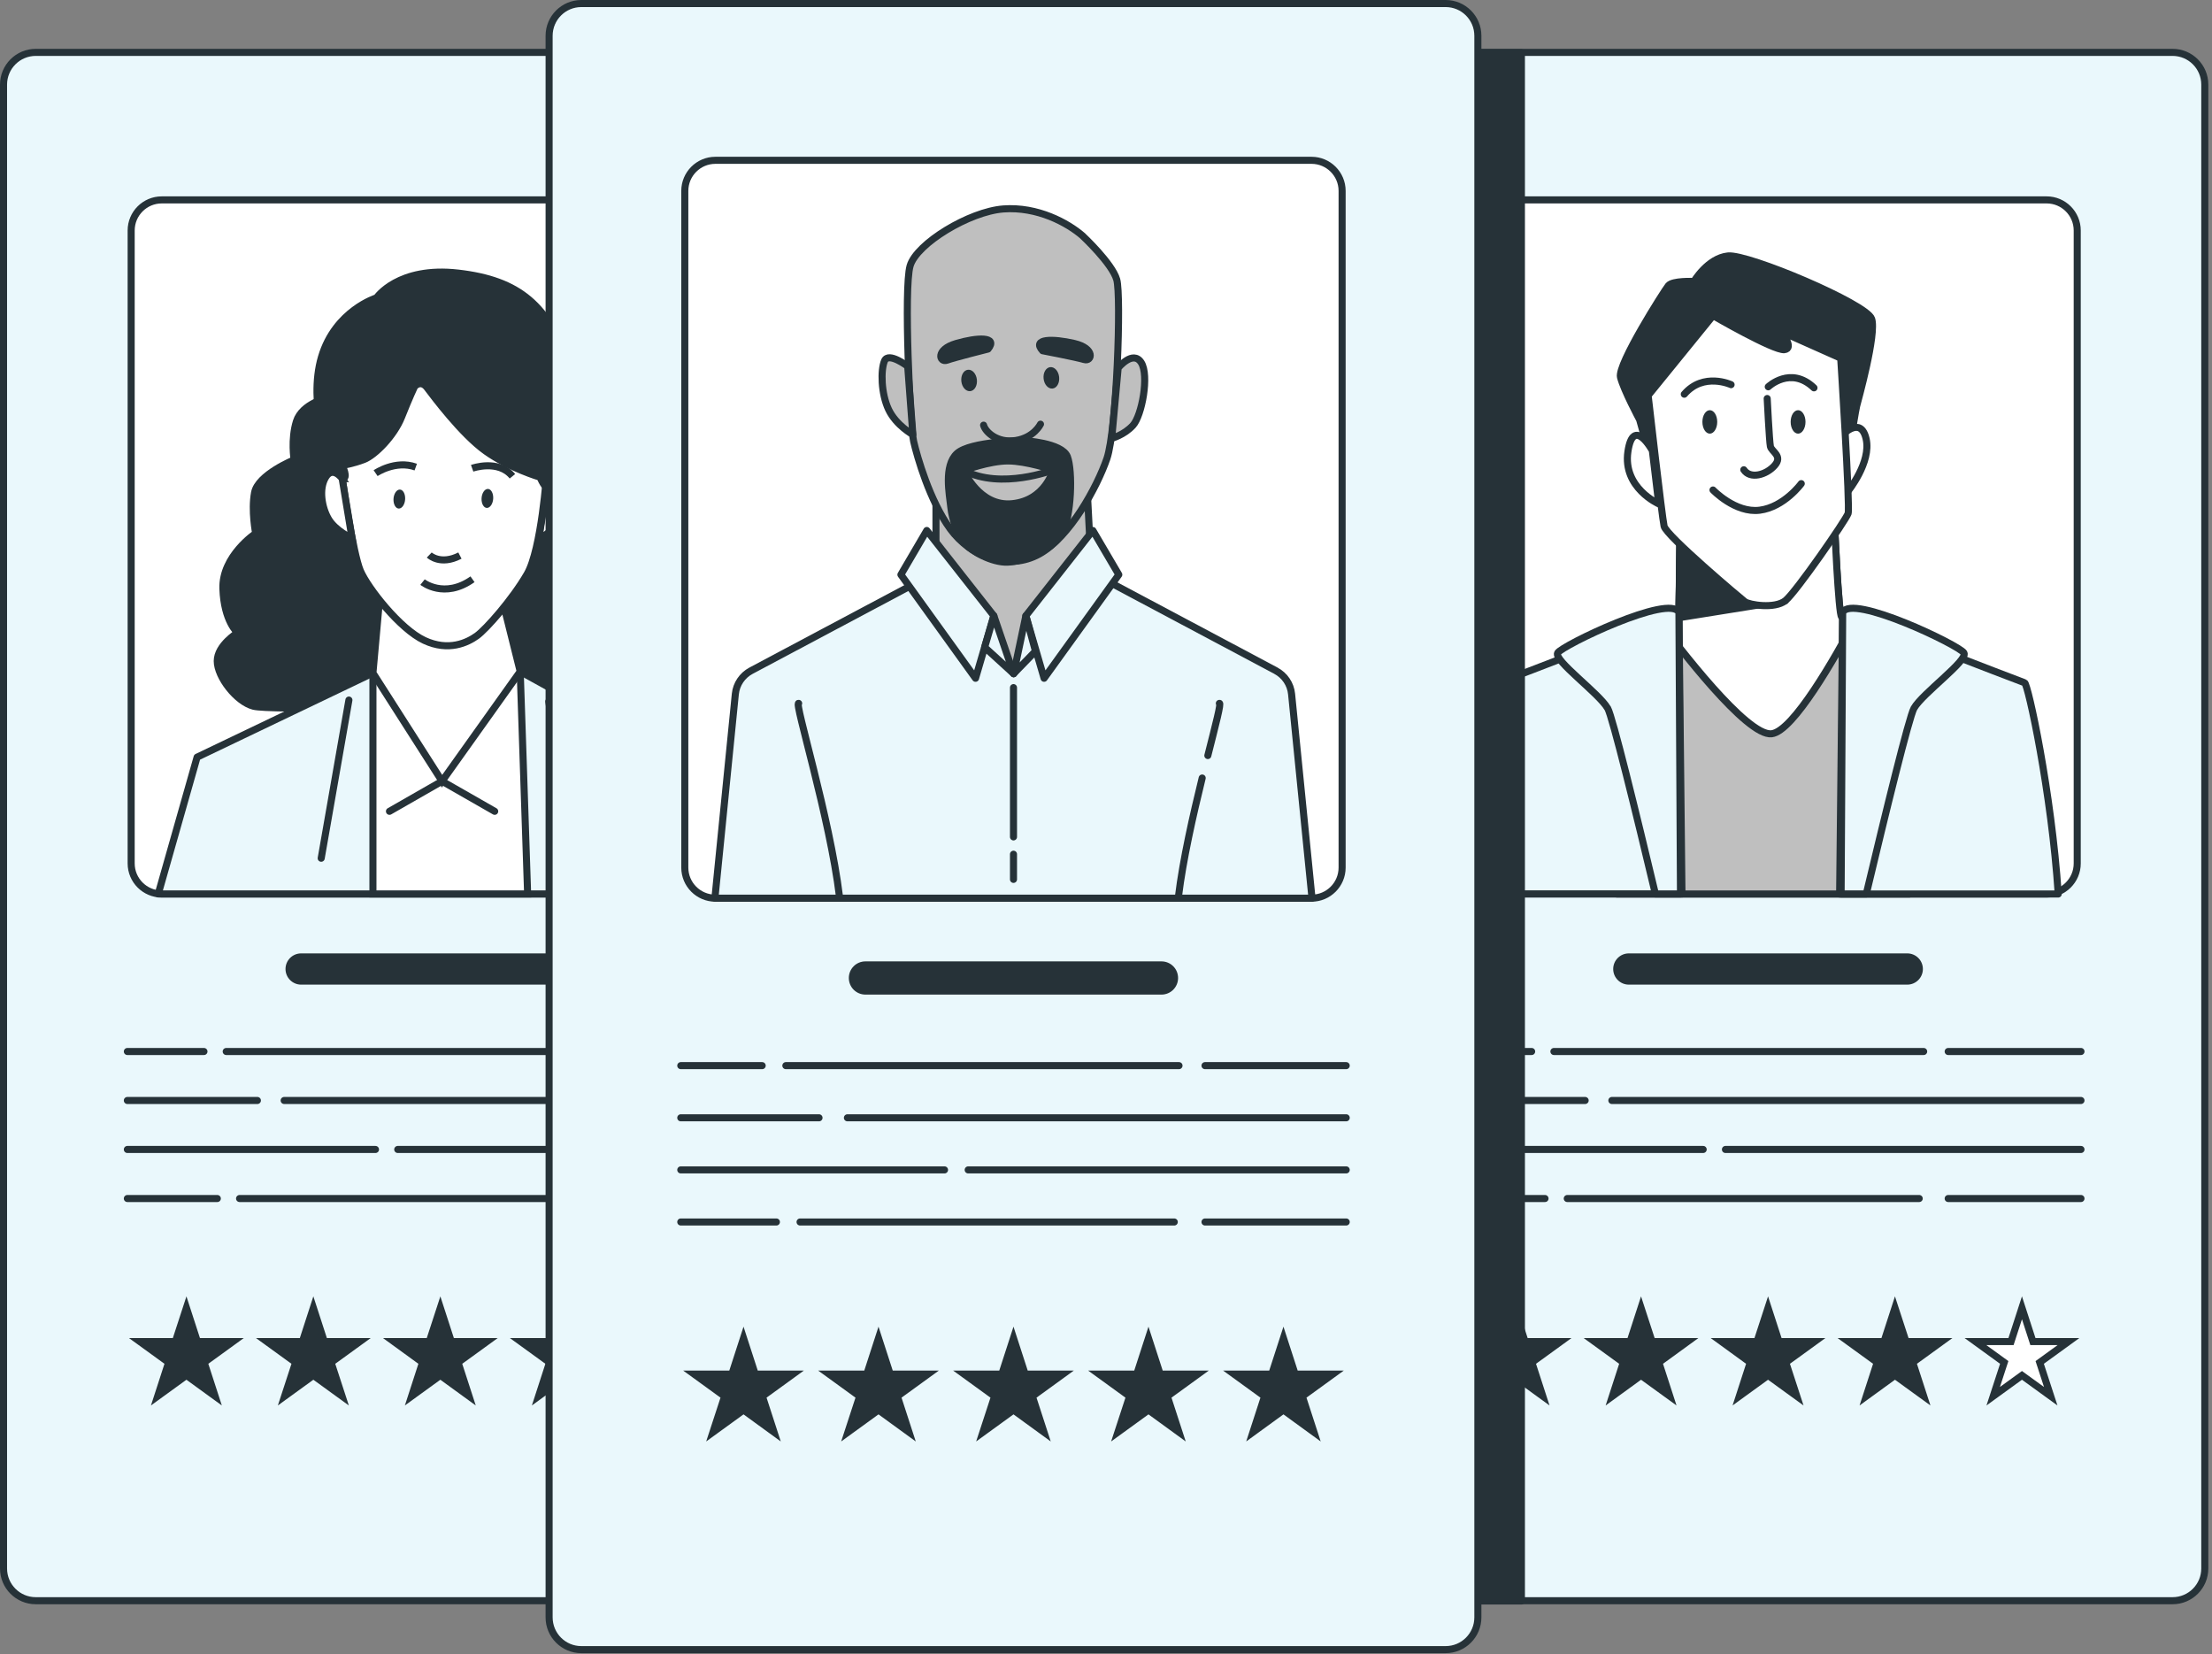 <?xml version="1.0" encoding="UTF-8"?>
<svg xmlns="http://www.w3.org/2000/svg" width="313" height="234" viewBox="0 0 313 234" fill="none">
  <rect x="0" y="0" width="313" height="234" fill="#808080" stroke="none"/>
  <g clip-path="url(#clip0_208_490)">
    <path d="M307.42 7.41H192.93C190.412 7.41 188.37 9.452 188.37 11.97V221.9C188.37 224.418 190.412 226.46 192.93 226.46H307.42C309.939 226.46 311.98 224.418 311.98 221.9V11.97C311.98 9.452 309.939 7.41 307.42 7.41Z" fill="#EAF8FC" stroke="#263238" stroke-linecap="round" stroke-linejoin="round"></path>
    <path d="M289.6 28.28H210.77C208.379 28.28 206.44 30.219 206.44 32.61V122.15C206.44 124.541 208.379 126.48 210.77 126.48H289.6C291.991 126.48 293.93 124.541 293.93 122.15V32.61C293.93 30.219 291.991 28.28 289.6 28.28Z" fill="white" stroke="#263238" stroke-miterlimit="10"></path>
    <path d="M269.88 139.3H230.48C229.26 139.3 228.27 138.31 228.27 137.09C228.27 135.87 229.26 134.88 230.48 134.88H269.88C271.1 134.88 272.09 135.87 272.09 137.09C272.09 138.31 271.1 139.3 269.88 139.3Z" fill="#263238"></path>
    <path d="M275.67 148.76H294.46" stroke="#263238" stroke-linecap="round" stroke-linejoin="round"></path>
    <path d="M219.88 148.76H272.2" stroke="#263238" stroke-linecap="round" stroke-linejoin="round"></path>
    <path d="M205.89 148.76H216.73" stroke="#263238" stroke-linecap="round" stroke-linejoin="round"></path>
    <path d="M228.08 155.69H294.46" stroke="#263238" stroke-linecap="round" stroke-linejoin="round"></path>
    <path d="M205.89 155.69H224.3" stroke="#263238" stroke-linecap="round" stroke-linejoin="round"></path>
    <path d="M244.15 162.62H294.46" stroke="#263238" stroke-linecap="round" stroke-linejoin="round"></path>
    <path d="M205.89 162.62H241" stroke="#263238" stroke-linecap="round" stroke-linejoin="round"></path>
    <path d="M275.67 169.56H294.46" stroke="#263238" stroke-linecap="round" stroke-linejoin="round"></path>
    <path d="M221.77 169.56H271.57" stroke="#263238" stroke-linecap="round" stroke-linejoin="round"></path>
    <path d="M205.89 169.56H218.62" stroke="#263238" stroke-linecap="round" stroke-linejoin="round"></path>
    <path d="M214.25 185.02L215.8 189.8H220.83L216.76 192.75L218.31 197.53L214.25 194.58L210.18 197.53L211.73 192.75L207.67 189.8H212.69L214.25 185.02Z" fill="#263238" stroke="#263238" stroke-miterlimit="10"></path>
    <path d="M232.21 185.02L233.77 189.8H238.79L234.73 192.75L236.28 197.53L232.21 194.58L228.15 197.53L229.7 192.75L225.63 189.8H230.66L232.21 185.02Z" fill="#263238" stroke="#263238" stroke-miterlimit="10"></path>
    <path d="M250.18 185.02L251.73 189.8H256.76L252.69 192.75L254.25 197.53L250.18 194.58L246.11 197.53L247.66 192.75L243.6 189.8H248.62L250.18 185.02Z" fill="#263238" stroke="#263238" stroke-miterlimit="10"></path>
    <path d="M268.14 185.02L269.7 189.8H274.73L270.66 192.75L272.21 197.53L268.14 194.58L264.08 197.53L265.63 192.75L261.56 189.8H266.59L268.14 185.02Z" fill="#263238" stroke="#263238" stroke-miterlimit="10"></path>
    <path d="M286.11 185.02L287.66 189.8H292.69L288.62 192.75L290.18 197.53L286.11 194.58L282.04 197.53L283.6 192.75L279.53 189.8H284.56L286.11 185.02Z" fill="white" stroke="#263238" stroke-miterlimit="10"></path>
    <path d="M270.16 126.47L271.59 91.02C271.59 91.02 261.05 87.26 260.6 87.26C260.15 87.26 259.55 73.24 259.55 73.24L237.73 75.35L237.58 86.66L226.14 91.48L228.79 126.48H270.17L270.16 126.47Z" fill="#BFBFBF" stroke="#263238" stroke-linecap="round" stroke-linejoin="round"></path>
    <path d="M260.6 87.26C260.15 87.26 259.55 73.24 259.55 73.24L237.73 75.35L237.58 86.66L234.77 87.84C237.37 91.35 247.17 104.2 250.68 103.81C253.74 103.47 259.69 92.99 262.45 87.82C261.43 87.48 260.72 87.25 260.61 87.25L260.6 87.26Z" fill="white" stroke="#263238" stroke-linecap="round" stroke-linejoin="round"></path>
    <path d="M241.22 75.01L237.72 75.34L237.57 86.66L234.76 87.84L252.62 84.98L241.22 75.01Z" fill="#263238" stroke="#263238" stroke-linecap="round" stroke-linejoin="round"></path>
    <path d="M239.68 39.82C239.68 39.82 236.67 39.67 236.07 40.42C235.47 41.17 228.85 51.56 229.3 53.36C229.75 55.17 232.01 59.38 232.01 59.38L233.82 65.85L235.17 55.01L242.55 47.79L259.11 52.76L260.77 61.49L261.97 61.79C261.97 61.79 262.57 58.03 262.72 57.43C262.87 56.83 265.58 47.2 264.83 45.09C264.08 42.98 247.37 35.91 244.51 36.21C241.65 36.51 239.69 39.82 239.69 39.82H239.68Z" fill="#263238" stroke="#263238" stroke-linecap="round" stroke-linejoin="round"></path>
    <path d="M233.81 63.75C233.81 63.75 231.1 58.78 230.35 63.9C229.6 69.02 234.71 71.28 234.71 71.28L233.81 63.75Z" fill="white" stroke="#263238" stroke-linecap="round" stroke-linejoin="round"></path>
    <path d="M260.75 61.5C260.75 61.5 263.31 58.79 264.06 62.1C264.81 65.41 261.5 69.48 261.5 69.48L260.75 61.5Z" fill="white" stroke="#263238" stroke-linecap="round" stroke-linejoin="round"></path>
    <path d="M233.21 55.93C233.21 55.93 235.17 73.09 235.47 74.44C235.77 75.79 246.31 84.67 246.91 85.13C247.51 85.58 251.12 86.18 252.63 84.98C254.13 83.78 261.21 73.54 261.51 72.64C261.81 71.74 260.46 50.67 260.46 50.67L252.03 46.91C252.03 46.91 253.99 49.32 252.48 49.47C250.97 49.62 242.4 44.65 242.4 44.65L233.22 55.94L233.21 55.93Z" fill="white" stroke="#263238" stroke-linecap="round" stroke-linejoin="round"></path>
    <path d="M244.95 54.42C244.95 54.42 241.04 52.61 238.33 55.77" stroke="#263238" stroke-linecap="round" stroke-linejoin="round"></path>
    <path d="M250.21 54.72C250.21 54.72 253.37 51.71 256.68 54.87" stroke="#263238" stroke-linecap="round" stroke-linejoin="round"></path>
    <path d="M250.06 56.38C250.06 56.38 250.36 62.4 250.51 63.15C250.66 63.9 252.32 64.5 251.11 65.86C249.91 67.21 247.65 67.82 246.75 66.46" stroke="#263238" stroke-linecap="round" stroke-linejoin="round"></path>
    <path d="M242.39 69.32C242.39 69.32 245.55 72.63 249.01 72.18C252.47 71.73 254.88 68.42 254.88 68.42" stroke="#263238" stroke-linecap="round" stroke-linejoin="round"></path>
    <path d="M242.99 59.69C242.99 60.6 242.52 61.35 241.94 61.35C241.36 61.35 240.89 60.61 240.89 59.69C240.89 58.77 241.36 58.03 241.94 58.03C242.52 58.03 242.99 58.77 242.99 59.69Z" fill="#263238"></path>
    <path d="M255.48 59.69C255.48 60.6 255.01 61.35 254.43 61.35C253.85 61.35 253.38 60.61 253.38 59.69C253.38 58.77 253.85 58.03 254.43 58.03C255.01 58.03 255.48 58.77 255.48 59.69Z" fill="#263238"></path>
    <path d="M238 126.47C237.77 104.8 237.57 86.65 237.57 86.65C237.57 86.65 212.78 96.47 211.83 96.58C210.16 96.78 209.78 112.34 208.15 126.46H237.99L238 126.47Z" fill="#EAF8FC" stroke="#263238" stroke-linecap="round" stroke-linejoin="round"></path>
    <path d="M227.49 100.2C228.18 101.42 231.53 115.1 234.24 126.47H237.79L237.57 86.65C236.37 83.94 221.01 91.32 220.41 92.37C219.81 93.42 226.28 98.09 227.48 100.2H227.49Z" fill="#EAF8FC" stroke="#263238" stroke-linecap="round" stroke-linejoin="round"></path>
    <path d="M291.24 126.47C290.3 112.14 286.97 96.75 286.48 96.59C285.58 96.29 260.74 86.66 260.74 86.66C260.74 86.66 260.54 104.81 260.31 126.48H291.24V126.47Z" fill="#EAF8FC" stroke="#263238" stroke-linecap="round" stroke-linejoin="round"></path>
    <path d="M264.08 126.47C266.79 115.1 270.14 101.42 270.83 100.2C272.03 98.09 278.51 93.43 277.9 92.37C277.3 91.32 261.95 83.94 260.74 86.65L260.52 126.47H264.07H264.08Z" fill="#EAF8FC" stroke="#263238" stroke-linecap="round" stroke-linejoin="round"></path>
    <path d="M119.55 7.41H5.06C2.542 7.41 0.5 9.452 0.5 11.97V221.9C0.5 224.418 2.542 226.46 5.06 226.46H119.55C122.068 226.46 124.11 224.418 124.11 221.9V11.97C124.11 9.452 122.068 7.41 119.55 7.41Z" fill="#EAF8FC" stroke="#263238" stroke-linecap="round" stroke-linejoin="round"></path>
    <path d="M101.72 28.28H22.89C20.499 28.28 18.56 30.219 18.56 32.61V122.15C18.56 124.541 20.499 126.48 22.89 126.48H101.72C104.111 126.48 106.05 124.541 106.05 122.15V32.61C106.05 30.219 104.111 28.28 101.72 28.28Z" fill="white" stroke="#263238" stroke-miterlimit="10"></path>
    <path d="M82.01 139.3H42.61C41.39 139.3 40.4 138.31 40.4 137.09C40.4 135.87 41.39 134.88 42.61 134.88H82.01C83.23 134.88 84.22 135.87 84.22 137.09C84.22 138.31 83.23 139.3 82.01 139.3Z" fill="#263238"></path>
    <path d="M87.8 148.76H106.59" stroke="#263238" stroke-linecap="round" stroke-linejoin="round"></path>
    <path d="M32.01 148.76H84.33" stroke="#263238" stroke-linecap="round" stroke-linejoin="round"></path>
    <path d="M18.02 148.76H28.86" stroke="#263238" stroke-linecap="round" stroke-linejoin="round"></path>
    <path d="M40.21 155.69H106.59" stroke="#263238" stroke-linecap="round" stroke-linejoin="round"></path>
    <path d="M18.02 155.69H36.42" stroke="#263238" stroke-linecap="round" stroke-linejoin="round"></path>
    <path d="M56.28 162.62H106.59" stroke="#263238" stroke-linecap="round" stroke-linejoin="round"></path>
    <path d="M18.02 162.62H53.13" stroke="#263238" stroke-linecap="round" stroke-linejoin="round"></path>
    <path d="M87.8 169.56H106.59" stroke="#263238" stroke-linecap="round" stroke-linejoin="round"></path>
    <path d="M33.9 169.56H83.7" stroke="#263238" stroke-linecap="round" stroke-linejoin="round"></path>
    <path d="M18.02 169.56H30.75" stroke="#263238" stroke-linecap="round" stroke-linejoin="round"></path>
    <path d="M26.38 185.02L27.93 189.8H32.96L28.89 192.75L30.44 197.53L26.38 194.58L22.31 197.53L23.86 192.75L19.79 189.8H24.82L26.38 185.02Z" fill="#263238" stroke="#263238" stroke-miterlimit="10"></path>
    <path d="M44.34 185.02L45.89 189.8H50.92L46.85 192.75L48.41 197.53L44.34 194.58L40.27 197.53L41.83 192.75L37.76 189.8H42.79L44.34 185.02Z" fill="#263238" stroke="#263238" stroke-miterlimit="10"></path>
    <path d="M62.31 185.02L63.86 189.8H68.89L64.82 192.75L66.37 197.53L62.31 194.58L58.24 197.53L59.79 192.75L55.73 189.8H60.75L62.31 185.02Z" fill="#263238" stroke="#263238" stroke-miterlimit="10"></path>
    <path d="M80.27 185.02L81.83 189.8H86.85L82.79 192.75L84.34 197.53L80.27 194.58L76.21 197.53L77.76 192.75L73.69 189.8H78.72L80.27 185.02Z" fill="#263238" stroke="#263238" stroke-miterlimit="10"></path>
    <path d="M98.24 185.02L99.79 189.8H104.82L100.75 192.75L102.31 197.53L98.24 194.58L94.17 197.53L95.72 192.75L91.66 189.8H96.68L98.24 185.02Z" fill="white" stroke="#263238" stroke-miterlimit="10"></path>
    <path d="M94.22 89.52C94.22 89.52 96.14 87.92 96.3 83.29C96.46 78.65 91.66 75.46 91.66 75.46C91.66 75.46 92.3 72.26 91.82 69.7C91.34 67.14 86.22 65.06 86.22 65.06C86.22 65.06 86.7 62.18 85.9 59.62C85.1 57.06 81.42 56.26 81.42 56.26C74.02 45.96 65.44 48.69 63.92 49.29C62.39 48.69 53.81 45.97 46.42 56.26C46.42 56.26 42.74 57.06 41.94 59.62C41.14 62.18 41.62 65.06 41.62 65.06C41.62 65.06 36.5 67.14 36.02 69.7C35.54 72.26 36.18 75.46 36.18 75.46C36.18 75.46 31.38 78.66 31.54 83.29C31.7 87.93 33.62 89.52 33.62 89.52C33.62 89.52 30.74 91.28 30.74 93.52C30.74 95.76 33.46 99.28 35.86 99.91C38.12 100.51 61.32 99.98 63.92 99.91C66.52 99.97 89.71 100.51 91.98 99.91C94.38 99.27 97.1 95.75 97.1 93.52C97.1 91.29 94.22 89.52 94.22 89.52Z" fill="#263238" stroke="#263238" stroke-miterlimit="10"></path>
    <path d="M77.74 69.03C77.74 69.03 77.89 65.75 79.84 66.9C81.78 68.06 79.54 73.23 78.55 74.41C77.56 75.59 76.23 76.3 76.23 76.3L77.23 69.96L77.74 69.02V69.03Z" fill="white" stroke="#263238" stroke-miterlimit="10"></path>
    <path d="M102.29 126.47L98.28 108.61L73.61 95L52.77 95.21L27.89 107.12L22.39 126.47H102.29Z" fill="#EAF8FC" stroke="#263238" stroke-linecap="round" stroke-linejoin="round"></path>
    <path d="M74.66 126.47L73.61 95L52.77 95.21V126.47H74.66Z" fill="white" stroke="#263238" stroke-miterlimit="10"></path>
    <path d="M53.84 83.3L52.77 95.21L62.55 110.52L73.61 95L70.64 83.09L53.84 83.3Z" fill="white" stroke="#263238" stroke-miterlimit="10"></path>
    <path d="M48.43 67.72C48.43 67.72 49.94 78.31 51 80.76C52.06 83.21 56.59 88.99 60.04 90.6C63.49 92.21 66.14 90.91 67.47 89.96C68.8 89.01 72.53 84.77 74.58 81.23C76.63 77.7 77.37 66.79 77.37 66.79L76.56 59.06C76.56 59.06 60.1 49.22 56.67 49.72C53.24 50.21 46.89 62.92 47.28 64.44C47.68 65.96 48.42 67.71 48.42 67.71L48.43 67.72Z" fill="white" stroke="#263238" stroke-miterlimit="10"></path>
    <path d="M60.74 78.52C60.74 78.52 62.31 80.03 65.08 78.6" stroke="#263238" stroke-miterlimit="10"></path>
    <path d="M59.79 82.35C59.79 82.35 62.85 84.79 66.86 81.95" stroke="#263238" stroke-miterlimit="10"></path>
    <path d="M53.15 66.94C53.15 66.94 55.94 65.04 58.83 66.08" stroke="#263238" stroke-miterlimit="10"></path>
    <path d="M66.81 66.25C66.81 66.25 70.51 64.93 72.51 67.38" stroke="#263238" stroke-miterlimit="10"></path>
    <path d="M57.33 70.6C57.3 71.34 56.9 71.95 56.44 71.95C55.99 71.95 55.65 71.35 55.68 70.61C55.71 69.87 56.11 69.26 56.57 69.26C57.02 69.26 57.36 69.86 57.33 70.6Z" fill="#263238"></path>
    <path d="M69.79 70.51C69.76 71.25 69.36 71.86 68.9 71.86C68.45 71.86 68.11 71.26 68.14 70.52C68.17 69.78 68.57 69.17 69.03 69.17C69.48 69.17 69.82 69.77 69.79 70.51Z" fill="#263238"></path>
    <path d="M58.68 54.64C58.68 54.64 57.9 56.29 56.83 58.99C55.76 61.69 53.05 64.41 51.5 65.01C49.94 65.61 48.41 65.85 48.41 65.85C48.41 65.85 49.38 67.72 48.44 67.72C47.5 67.72 46.68 65.27 46.68 65.27C46.68 65.27 43.54 57.09 45.49 50.51C47.44 43.93 53.29 42.13 53.29 42.13C53.29 42.13 56.32 37.65 64.85 38.64C73.38 39.63 77.68 43.11 80.67 52.12C83.65 61.12 79.19 66.08 78.58 66.67C77.97 67.26 78.37 68.66 77.76 69.02C77.16 69.38 76.42 67.51 76.42 67.51C76.42 67.51 72.13 66.25 68.72 63.82C65.31 61.38 61.33 56.02 60.45 54.86C59.57 53.7 58.7 54.64 58.7 54.64H58.68Z" fill="#263238" stroke="#263238" stroke-miterlimit="10"></path>
    <path d="M48.43 67.72C48.43 67.72 47.11 65.85 46.09 67.5C45.07 69.15 45.53 71.84 46.51 73.47C47.49 75.1 49.82 76.18 49.82 76.18L48.42 67.72H48.43Z" fill="white" stroke="#263238" stroke-miterlimit="10"></path>
    <path d="M55.11 114.78L62.55 110.52L70 114.78" stroke="#263238" stroke-linecap="round" stroke-linejoin="round"></path>
    <path d="M49.37 99.04C48.06 106.5 46.76 113.96 45.45 121.42" stroke="#263238" stroke-linecap="round" stroke-linejoin="round"></path>
    <path d="M77.65 99.25C78.82 106.62 79.99 114 81.16 121.37" stroke="#263238" stroke-linecap="round" stroke-linejoin="round"></path>
    <path d="M215.28 7.45H207.27V226.5H215.28V7.45Z" fill="#263238" stroke="#263238" stroke-linecap="round" stroke-linejoin="round"></path>
    <path d="M204.56 0.5H82.26C79.742 0.5 77.7 2.542 77.7 5.06V228.82C77.7 231.338 79.742 233.38 82.26 233.38H204.56C207.079 233.38 209.12 231.338 209.12 228.82V5.06C209.12 2.542 207.079 0.5 204.56 0.5Z" fill="#EAF8FC" stroke="#263238" stroke-linecap="round" stroke-linejoin="round"></path>
    <path d="M185.58 22.68H101.23C98.839 22.68 96.9 24.619 96.9 27.01V122.74C96.9 125.131 98.839 127.07 101.23 127.07H185.58C187.972 127.07 189.91 125.131 189.91 122.74V27.01C189.91 24.619 187.972 22.68 185.58 22.68Z" fill="white" stroke="#263238" stroke-miterlimit="10"></path>
    <path d="M180.55 94.89L154.53 81.05L143.41 81.48L132.29 81.05L106.27 94.89C105.03 95.55 104.19 96.79 104.05 98.19L101.16 127.07H185.65L182.76 98.19C182.62 96.79 181.79 95.55 180.54 94.89H180.55Z" fill="#EAF8FC" stroke="#263238" stroke-linecap="round" stroke-linejoin="round"></path>
    <path d="M132.44 68.37V80.65L143.43 95.31L154.43 80.65L153.78 68.15L132.44 68.37Z" fill="#BFBFBF" stroke="#263238" stroke-linecap="round" stroke-linejoin="round"></path>
    <path d="M153.21 33.39C153.21 33.39 157.37 37.27 158.02 39.56C158.68 41.85 158.02 60.83 156.63 64.87C155.24 68.91 151.39 75.98 147.06 78.38C142.72 80.78 137.38 78.83 134.46 74.83C131.54 70.82 129.78 64.61 129.28 62.44C128.78 60.27 127.86 40.76 128.78 37.61C129.7 34.46 137.15 29.93 141.98 29.56C146.81 29.2 151.08 31.53 153.22 33.39H153.21Z" fill="#BFBFBF" stroke="#263238" stroke-linecap="round" stroke-linejoin="round"></path>
    <path d="M147.23 60.01C147.23 60.01 146.32 61.91 143.72 62.32C141.12 62.73 139.42 61.1 139.18 60.15" stroke="#263238" stroke-linecap="round" stroke-linejoin="round"></path>
    <path d="M147.53 49.62C147.53 49.62 152.33 50.54 153.42 50.87C154.51 51.2 155.02 49.29 152.01 48.59C149 47.89 145.95 47.88 147.53 49.62Z" fill="#263238" stroke="#263238" stroke-linecap="round" stroke-linejoin="round"></path>
    <path d="M139.81 49.38C139.81 49.38 135.07 50.57 134 50.96C132.93 51.35 132.32 49.47 135.28 48.6C138.25 47.73 141.29 47.56 139.81 49.38Z" fill="#263238" stroke="#263238" stroke-linecap="round" stroke-linejoin="round"></path>
    <path d="M147.67 53.57C147.76 54.41 148.32 55.03 148.93 54.97C149.54 54.91 149.96 54.18 149.87 53.34C149.78 52.5 149.22 51.88 148.61 51.94C148 52 147.58 52.73 147.67 53.57Z" fill="#263238"></path>
    <path d="M136.03 53.94C136.12 54.78 136.68 55.4 137.29 55.34C137.9 55.28 138.32 54.55 138.23 53.71C138.14 52.87 137.58 52.25 136.97 52.31C136.36 52.37 135.94 53.1 136.03 53.94Z" fill="#263238"></path>
    <path d="M144.83 62.34C144.83 62.34 150.28 62.61 151.04 64.61C151.8 66.61 151.65 73.17 150.23 75.54C148.81 77.91 144.8 79.44 142.58 79.53C140.37 79.62 137.41 77.98 136.46 76.83C135.51 75.68 134.73 73.54 134.54 71.75C134.35 69.96 133.51 65.88 135.42 64.15C137.33 62.42 144.82 62.34 144.82 62.34H144.83Z" fill="#263238" stroke="#263238" stroke-linecap="round" stroke-linejoin="round"></path>
    <path d="M136.37 66.56C136.37 66.56 139.98 65.21 142.62 65.21C145.26 65.21 149.01 66.49 149.01 66.49C149.01 66.49 147.93 70.77 143.25 71.26C138.57 71.75 136.37 66.56 136.37 66.56Z" fill="#BFBFBF" stroke="#263238" stroke-linecap="round" stroke-linejoin="round"></path>
    <path d="M149.02 66.49C149.02 66.49 141.67 69.34 136.38 66.56" stroke="#263238" stroke-linecap="round" stroke-linejoin="round"></path>
    <path d="M158.22 52.05C158.22 52.05 160.31 49.47 161.48 51.29C162.64 53.11 161.57 58.79 160.32 60.17C159.07 61.55 157.31 62.01 157.31 62.01L158.22 52.05Z" fill="#BFBFBF" stroke="#263238" stroke-linecap="round" stroke-linejoin="round"></path>
    <path d="M128.44 51.82C128.44 51.82 125.72 49.74 125.16 51.05C124.6 52.36 124.67 55.69 125.74 57.94C126.81 60.19 129.17 61.48 129.17 61.48L128.44 51.82Z" fill="#BFBFBF" stroke="#263238" stroke-linecap="round" stroke-linejoin="round"></path>
    <path d="M131.14 75.05L127.48 81.3L138.04 95.96L140.63 87.12L131.14 75.05Z" fill="#EAF8FC" stroke="#263238" stroke-linecap="round" stroke-linejoin="round"></path>
    <path d="M154.64 75.05L158.31 81.3L147.74 95.96L145.16 87.12L154.64 75.05Z" fill="#EAF8FC" stroke="#263238" stroke-linecap="round" stroke-linejoin="round"></path>
    <path d="M145.16 87.12L143.43 95.31L146.52 92.13L145.16 87.12Z" fill="#EAF8FC" stroke="#263238" stroke-linecap="round" stroke-linejoin="round"></path>
    <path d="M140.63 87.12L143.43 95.31L139.33 91.57L140.63 87.12Z" fill="#EAF8FC" stroke="#263238" stroke-linecap="round" stroke-linejoin="round"></path>
    <path d="M143.41 120.85V124.41" stroke="#263238" stroke-linecap="round" stroke-linejoin="round"></path>
    <path d="M143.41 97.28V118.4" stroke="#263238" stroke-linecap="round" stroke-linejoin="round"></path>
    <path d="M170.11 110.07C168.82 115.32 167.39 121.63 166.75 126.85" stroke="#263238" stroke-linecap="round" stroke-linejoin="round"></path>
    <path d="M172.54 99.51C172.84 99.38 172.03 102.45 170.91 106.89" stroke="#263238" stroke-linecap="round" stroke-linejoin="round"></path>
    <path d="M113.01 99.51C112.32 99.2 117.42 115.6 118.79 126.86" stroke="#263238" stroke-linecap="round" stroke-linejoin="round"></path>
    <path d="M164.35 140.71H122.46C121.16 140.71 120.11 139.66 120.11 138.36C120.11 137.06 121.16 136.01 122.46 136.01H164.35C165.65 136.01 166.7 137.06 166.7 138.36C166.7 139.66 165.65 140.71 164.35 140.71Z" fill="#263238"></path>
    <path d="M170.51 150.76H190.49" stroke="#263238" stroke-linecap="round" stroke-linejoin="round"></path>
    <path d="M111.2 150.76H166.83" stroke="#263238" stroke-linecap="round" stroke-linejoin="round"></path>
    <path d="M96.33 150.76H107.85" stroke="#263238" stroke-linecap="round" stroke-linejoin="round"></path>
    <path d="M119.91 158.14H190.49" stroke="#263238" stroke-linecap="round" stroke-linejoin="round"></path>
    <path d="M96.33 158.14H115.89" stroke="#263238" stroke-linecap="round" stroke-linejoin="round"></path>
    <path d="M137 165.51H190.49" stroke="#263238" stroke-linecap="round" stroke-linejoin="round"></path>
    <path d="M96.33 165.51H133.65" stroke="#263238" stroke-linecap="round" stroke-linejoin="round"></path>
    <path d="M170.51 172.88H190.49" stroke="#263238" stroke-linecap="round" stroke-linejoin="round"></path>
    <path d="M113.21 172.88H166.16" stroke="#263238" stroke-linecap="round" stroke-linejoin="round"></path>
    <path d="M96.33 172.88H109.86" stroke="#263238" stroke-linecap="round" stroke-linejoin="round"></path>
    <path d="M105.21 189.31L106.86 194.4H112.21L107.88 197.54L109.53 202.62L105.21 199.48L100.88 202.62L102.54 197.54L98.21 194.4H103.56L105.21 189.31Z" fill="#263238" stroke="#263238" stroke-miterlimit="10"></path>
    <path d="M124.31 189.31L125.96 194.4H131.31L126.98 197.54L128.63 202.62L124.31 199.48L119.98 202.62L121.64 197.54L117.31 194.4H122.66L124.31 189.31Z" fill="#263238" stroke="#263238" stroke-miterlimit="10"></path>
    <path d="M143.41 189.31L145.06 194.4H150.41L146.08 197.54L147.73 202.62L143.41 199.48L139.08 202.62L140.74 197.54L136.41 194.4H141.76L143.41 189.31Z" fill="#263238" stroke="#263238" stroke-miterlimit="10"></path>
    <path d="M162.51 189.31L164.16 194.4H169.51L165.18 197.54L166.83 202.62L162.51 199.48L158.18 202.62L159.84 197.54L155.51 194.4H160.86L162.51 189.31Z" fill="#263238" stroke="#263238" stroke-miterlimit="10"></path>
    <path d="M181.61 189.31L183.26 194.4H188.61L184.28 197.54L185.93 202.62L181.61 199.48L177.29 202.62L178.94 197.54L174.61 194.4H179.96L181.61 189.31Z" fill="#263238" stroke="#263238" stroke-miterlimit="10"></path>
  </g>
  <defs>
    <clipPath id="clip0_208_490">
      <rect width="312.49" height="233.88" fill="white"></rect>
    </clipPath>
  </defs>
</svg>
